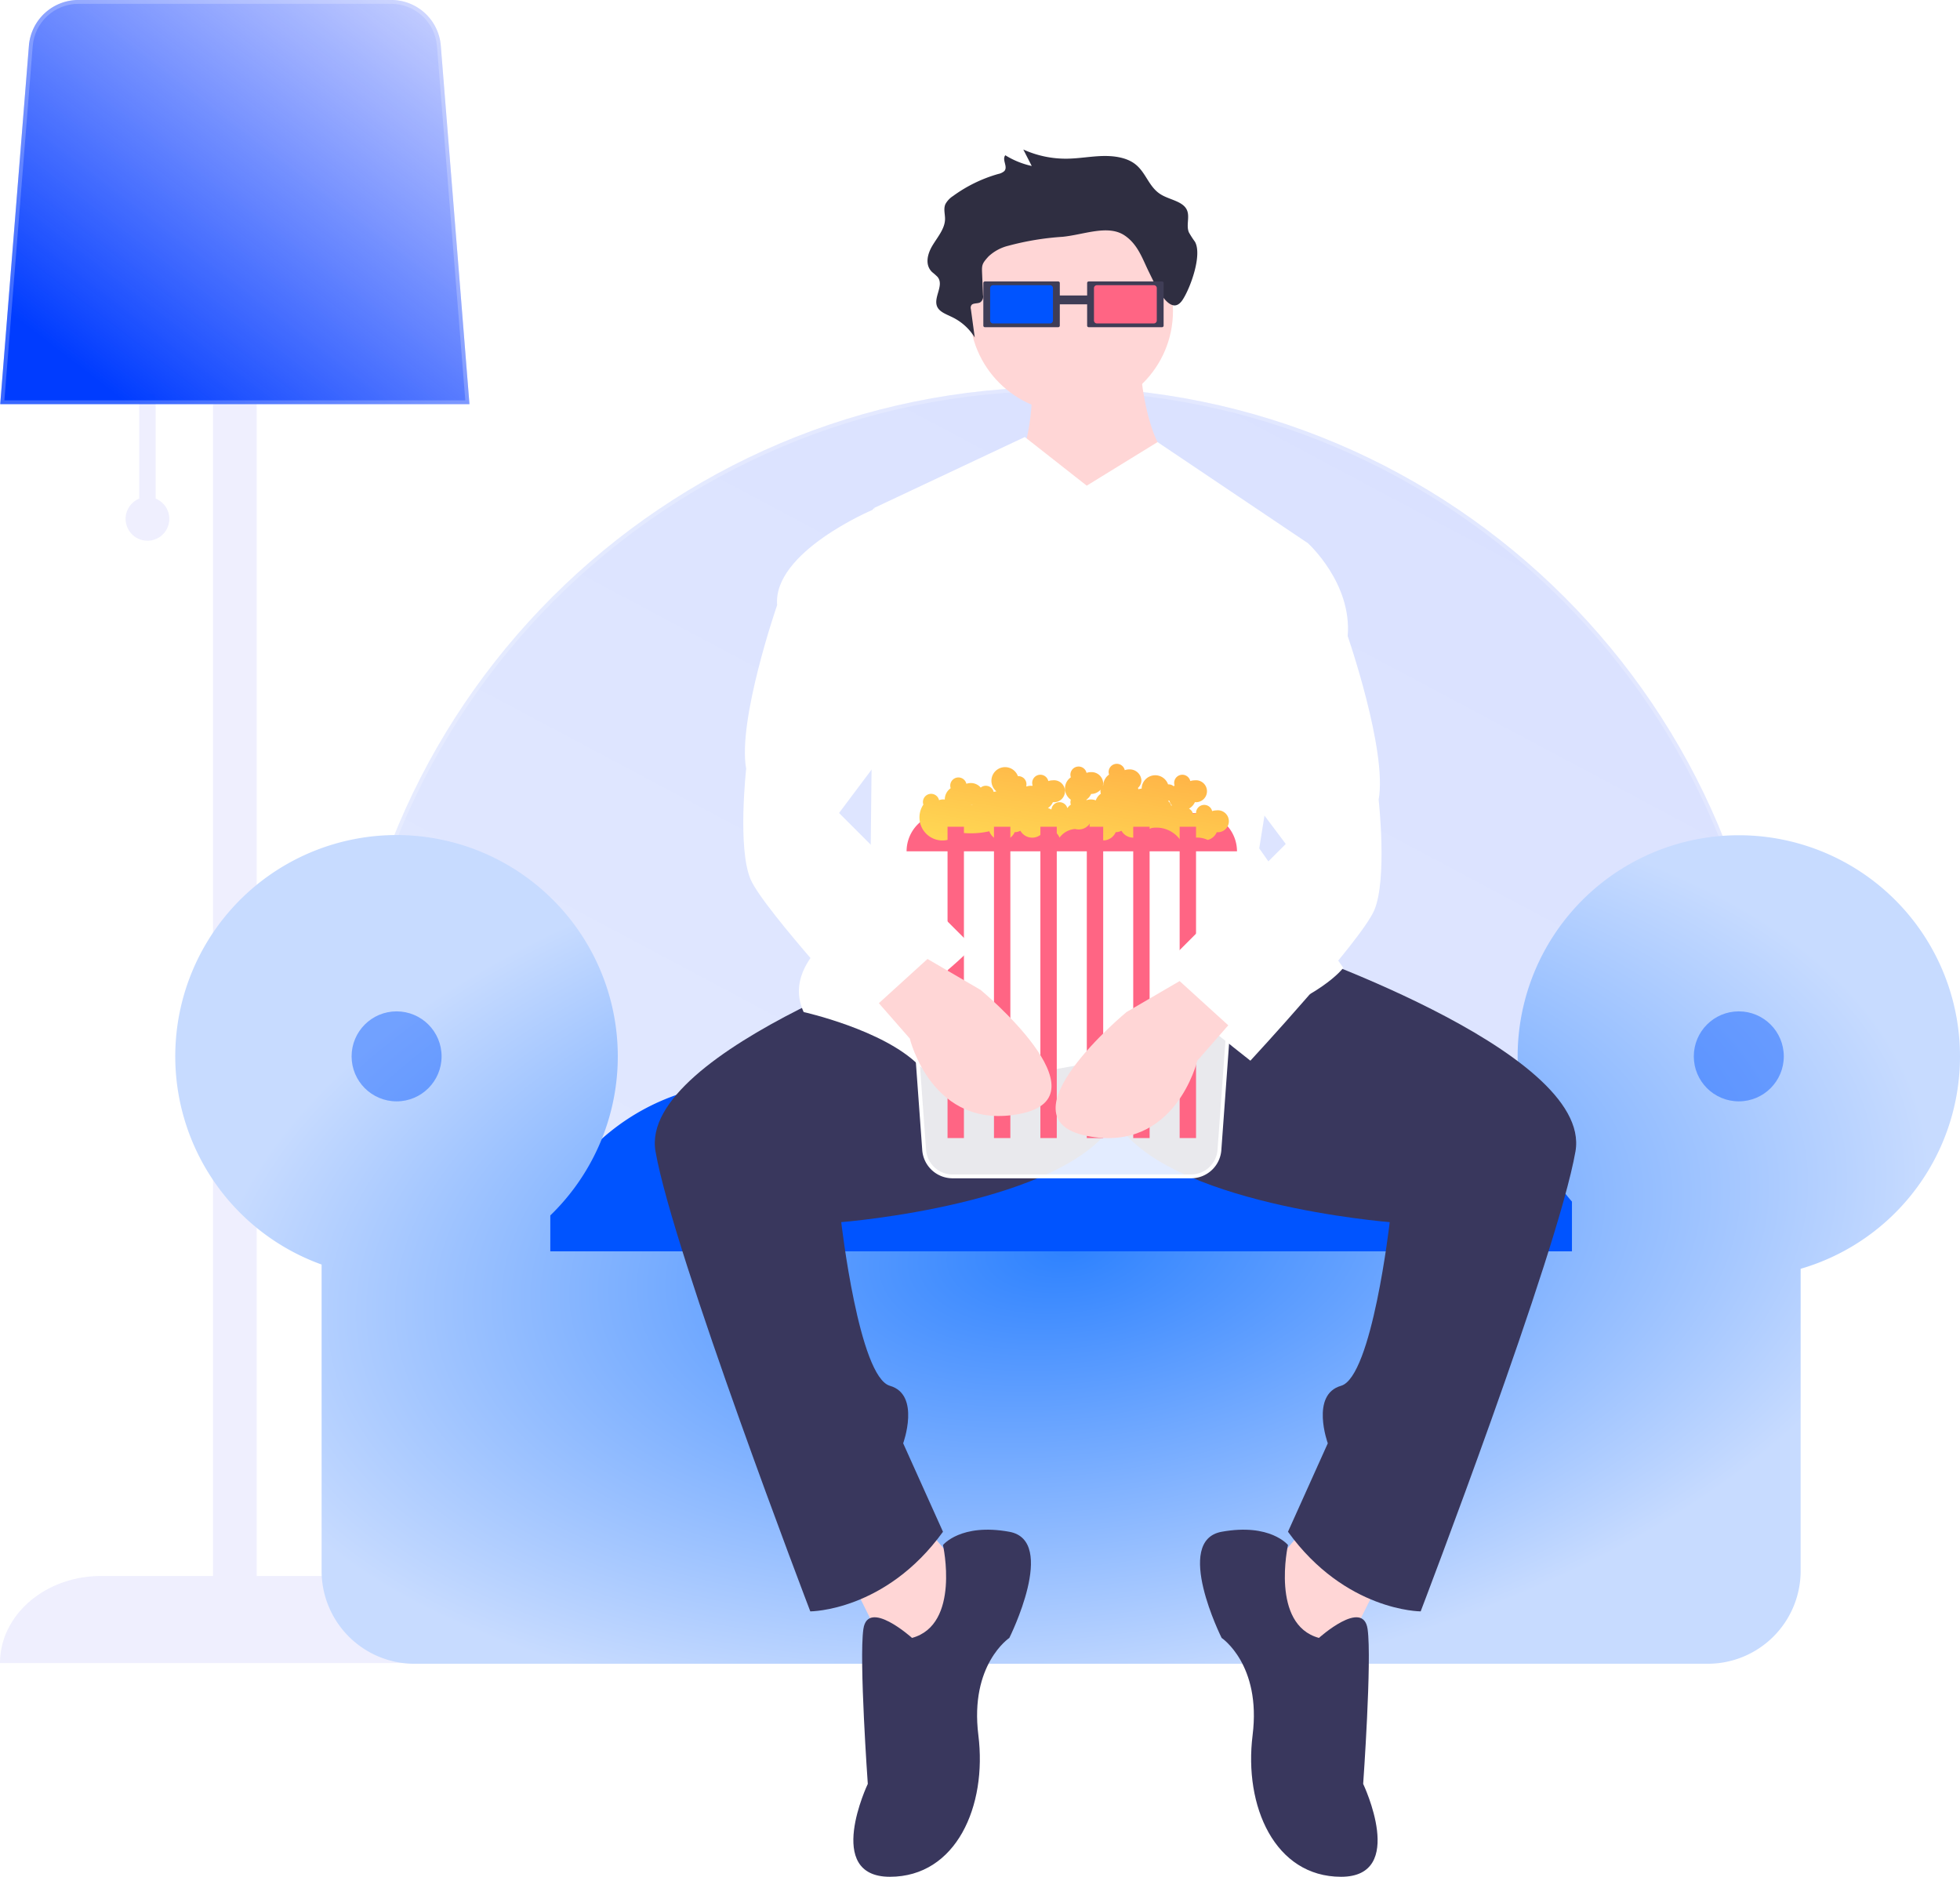 <svg xmlns="http://www.w3.org/2000/svg" xmlns:xlink="http://www.w3.org/1999/xlink" width="512.054" height="490.282" viewBox="0 0 512.054 490.282">
  <defs>
    <linearGradient id="linear-gradient" x1="0.926" x2="0.141" y2="0.885" gradientUnits="objectBoundingBox">
      <stop offset="0" stop-color="#2348ff" stop-opacity="0.259"/>
      <stop offset="1" stop-color="#003cff"/>
    </linearGradient>
    <linearGradient id="linear-gradient-2" x1="0.926" x2="0.141" y2="0.885" gradientUnits="objectBoundingBox">
      <stop offset="0" stop-color="#d9e0ff"/>
      <stop offset="1" stop-color="#e1e8ff"/>
    </linearGradient>
    <radialGradient id="radial-gradient" cx="0.5" cy="0.5" r="0.571" gradientTransform="matrix(0.449, -0.893, 0.729, 0.367, -0.089, 0.763)" gradientUnits="objectBoundingBox">
      <stop offset="0" stop-color="#2e82ff"/>
      <stop offset="1" stop-color="#c7dbff"/>
    </radialGradient>
    <linearGradient id="linear-gradient-3" x1="0.139" y1="0.97" x2="0.691" y2="0.1" gradientUnits="objectBoundingBox">
      <stop offset="0" stop-color="#ffd753"/>
      <stop offset="1" stop-color="#ffb648"/>
    </linearGradient>
    <filter id="路径_684" x="206.083" y="195.481" width="147.85" height="142.327" filterUnits="userSpaceOnUse">
      <feOffset dy="10" input="SourceAlpha"/>
      <feGaussianBlur stdDeviation="10" result="blur"/>
      <feFlood flood-color="#0a003d" flood-opacity="0.69"/>
      <feComposite operator="in" in2="blur"/>
      <feComposite in="SourceGraphic"/>
    </filter>
  </defs>
  <g id="组_332" data-name="组 332" transform="translate(-241.682 -2142.557)">
    <path id="联合_44" data-name="联合 44" d="M0,331.729c0-12.562,11.818-22.744,26.4-22.744h29.25V2.854H67.06V308.985h29.25c14.577,0,26.4,10.183,26.4,22.744ZM32.921,33.909a5.708,5.708,0,0,1,3.462-6.382V0h4.28V27.528a5.707,5.707,0,1,1-7.742,6.382Z" transform="translate(241.682 2245.286)" fill="#efeffe"/>
    <g id="路径_664" data-name="路径 664" transform="translate(-546.227 2036.182)" fill="url(#linear-gradient)">
      <path d="M910.554,211.958H787.968l7.5-93.7a12.982,12.982,0,0,1,12.874-11.885h81.846a12.982,12.982,0,0,1,12.874,11.885Z" stroke="none"/>
      <path d="M 909.471 210.958 L 902.062 118.344 C 901.808 115.355 900.454 112.588 898.25 110.553 C 896.046 108.518 893.18 107.389 890.184 107.375 L 808.343 107.375 C 805.343 107.389 802.477 108.518 800.272 110.553 C 798.068 112.588 796.714 115.355 796.461 118.34 L 789.051 210.958 L 909.471 210.958 M 910.554 211.958 L 787.968 211.958 L 795.464 118.26 C 796.032 111.563 801.617 106.407 808.338 106.375 L 890.184 106.375 C 896.905 106.407 902.49 111.563 903.058 118.26 L 910.554 211.958 Z" stroke="none" fill="rgba(255,255,255,0.22)"/>
    </g>
    <g id="路径_666" data-name="路径 666" transform="translate(29.877 1995.556)" fill="url(#linear-gradient-2)">
      <path d="M301.213,473.406H675.375v-38.2c0-103.156-83.925-187.08-187.08-187.08S301.213,332.05,301.213,435.205Z" stroke="none"/>
      <path d="M 674.375 472.406 L 674.375 435.205 C 674.375 332.6 590.899 249.125 488.294 249.125 C 385.689 249.125 302.213 332.6 302.213 435.205 L 302.213 472.406 L 674.375 472.406 M 675.375 473.406 L 301.213 473.406 L 301.213 435.205 C 301.213 332.05 385.138 248.125 488.294 248.125 C 591.45 248.125 675.375 332.049 675.375 435.205 L 675.375 473.406 Z" stroke="none" fill="rgba(255,255,255,0.22)"/>
    </g>
    <path id="路径_667" data-name="路径 667" d="M369.188,559.623h287.95a57.855,57.855,0,0,0-57.781-56.81H426.968A57.855,57.855,0,0,0,369.188,559.623Z" transform="translate(10.395 1922.561)" fill="#0054ff"/>
    <path id="联合_42" data-name="联合 42" d="M62.463,216.466A24.263,24.263,0,0,1,38.2,192.2V112.174A57.806,57.806,0,1,1,97.947,99.346v9.376h266.91V95.736A57.782,57.782,0,1,1,424.6,113.288V192.2a24.263,24.263,0,0,1-24.263,24.264Z" transform="translate(287.503 2360.728)" fill="url(#radial-gradient)"/>
    <circle id="椭圆_1544" data-name="椭圆 1544" cx="11.754" cy="11.754" r="11.754" transform="translate(333.539 2406.764)" fill="#0054ff" opacity="0.43"/>
    <circle id="椭圆_1545" data-name="椭圆 1545" cx="11.754" cy="11.754" r="11.754" transform="translate(684.193 2406.764)" fill="#0054ff" opacity="0.43"/>
    <path id="路径_669" data-name="路径 669" d="M580.759,238.722S581.915,260.677,590,265.3s0,35.821,0,35.821l-38.132,1.156L549.561,265.3s4.622-15.021,2.311-21.955S580.759,238.722,580.759,238.722Z" transform="translate(-41.3 1998.356)" fill="#ffd6d6"/>
    <path id="路径_670" data-name="路径 670" d="M407.537,560.1l-13.866,16.177,21.955,20.8,11.555-23.11Z" transform="translate(174.676 1982.03)" fill="#ffd6d6"/>
    <path id="路径_671" data-name="路径 671" d="M267.539,560.1l13.866,16.177-21.955,20.8L247.9,573.968Z" transform="translate(216.456 1982.03)" fill="#ffd6d6"/>
    <path id="路径_672" data-name="路径 672" d="M616.7,448.15s83.2,27.732,78.574,54.309-40.443,120.172-40.443,120.172-19.644,0-34.665-20.8l10.4-23.11s-4.622-12.711,3.466-15.021,12.711-42.754,12.711-42.754-58.931-4.622-71.641-26.577l-23.11-55.464Z" transform="translate(-41.996 1940.877)" fill="#39375d"/>
    <path id="路径_673" data-name="路径 673" d="M494.434,448.15s-83.2,27.733-78.574,54.309S456.3,622.632,456.3,622.632s19.644,0,34.665-20.8l-10.4-23.11s4.622-12.711-3.466-15.021-12.711-42.754-12.711-42.754,58.931-4.622,71.641-26.576l23.11-55.464Z" transform="translate(-2.927 1940.877)" fill="#39375d"/>
    <path id="路径_674" data-name="路径 674" d="M646.41,694.8s11.555-10.4,12.711-2.311-1.156,40.443-1.156,40.443S669.52,757.2,652.187,757.2s-25.421-18.488-23.11-36.976-8.089-25.421-8.089-25.421-12.711-25.421,0-27.732,17.333,3.466,17.333,3.466S633.7,691.333,646.41,694.8Z" transform="translate(-60.152 1875.642)" fill="#39375d"/>
    <path id="路径_675" data-name="路径 675" d="M503.72,694.8s-11.555-10.4-12.711-2.311,1.155,40.443,1.155,40.443S480.609,757.2,497.942,757.2s25.421-18.488,23.11-36.976,8.089-25.421,8.089-25.421,12.711-25.421,0-27.732-17.333,3.466-17.333,3.466S516.431,691.333,503.72,694.8Z" transform="translate(-23.769 1875.642)" fill="#39375d"/>
    <circle id="椭圆_1546" data-name="椭圆 1546" cx="26.577" cy="26.577" r="26.577" transform="translate(494.972 2197.215)" fill="#ffd6d6"/>
    <path id="路径_676" data-name="路径 676" d="M543.647,279.118,527.47,266.407,488.183,284.9l-1.156,105.15s-24.266,11.555-17.333,26.577c0,0,20.8,4.622,30.043,13.866s61.242-3.467,83.2-10.4,27.732-15.021,27.732-15.021l-21.955-31.2,12.711-79.73-39.283-26.41Z" transform="translate(-18.053 1990.316)" fill="#fff"/>
    <path id="路径_677" data-name="路径 677" d="M585.411,185.212a23.331,23.331,0,0,1-1.584-2.459c-.824-2.007.478-4.372-.739-6.246-1.242-1.913-4.394-2.317-6.538-3.616-3.3-2-3.9-5.931-7-8.137-2.23-1.59-5.411-2.018-8.391-1.928s-5.921.63-8.9.689a26.839,26.839,0,0,1-11.683-2.389l2.2,4.3a21.955,21.955,0,0,1-6.9-2.8c-.973,1.207.807,3.038-.3,4.17a3.542,3.542,0,0,1-1.558.723,37.271,37.271,0,0,0-11.8,5.756,5.928,5.928,0,0,0-1.985,2.1c-.573,1.27-.065,2.674-.108,4.025-.079,2.455-1.953,4.595-3.283,6.806s-2.048,5.078-.076,6.955a17.918,17.918,0,0,1,1.378,1.215c1.976,2.331-1.522,5.744.164,8.218.732,1.074,2.232,1.617,3.536,2.252a14.131,14.131,0,0,1,6.045,5.388l-1.013-7.439a1.227,1.227,0,0,1,.2-1.084c.491-.5,1.519-.3,2.2-.632a1.82,1.82,0,0,0,.772-1.9l-.228-5.4c-.1-2.429-.131-2.751,1.658-4.712a11.606,11.606,0,0,1,5.19-2.8,72.216,72.216,0,0,1,14.163-2.339c5.571-.545,11.844-3.248,16.17-.378,3.542,2.349,4.719,6.211,6.425,9.636,1.534,3.078,5.47,12.142,8.747,7.236C584.23,197.331,587.377,188.643,585.411,185.212Z" transform="translate(-31.552 2020.49)" fill="#2f2e41"/>
    <path id="路径_678" data-name="路径 678" d="M574.417,209.438a.414.414,0,0,0-.413.413v11.127a.414.414,0,0,0,.413.413h19.154a.413.413,0,0,0,.413-.413V209.851a.414.414,0,0,0-.413-.413Z" transform="translate(-48.306 2006.643)" fill="#3f3d56"/>
    <path id="路径_679" data-name="路径 679" d="M577.274,210.813a.77.77,0,0,0-.769.769v8.451a.77.77,0,0,0,.769.769h14.873a.77.77,0,0,0,.769-.769v-8.451a.77.77,0,0,0-.77-.77Z" transform="translate(-49.022 2006.249)" fill="#ff6584"/>
    <rect id="矩形_146" data-name="矩形 146" width="9.977" height="2.311" transform="translate(516.35 2219.747)" fill="#3f3d56"/>
    <path id="路径_680" data-name="路径 680" d="M536.4,209.438a.413.413,0,0,0-.413.413v11.127a.413.413,0,0,0,.413.413h19.155a.413.413,0,0,0,.413-.413V209.851a.413.413,0,0,0-.413-.413Z" transform="translate(-37.409 2006.643)" fill="#3f3d56"/>
    <path id="路径_681" data-name="路径 681" d="M539.254,210.813a.77.77,0,0,0-.77.769v8.451a.77.77,0,0,0,.77.769h14.873a.771.771,0,0,0,.77-.769v-8.451a.77.77,0,0,0-.77-.77Z" transform="translate(-38.125 2006.249)" fill="#0054ff"/>
    <path id="路径_682" data-name="路径 682" d="M277.757,297.75H344.1a9.988,9.988,0,0,1,9.988,9.988H267.769a9.988,9.988,0,0,1,9.988-9.988Z" transform="translate(210.76 2057.221)" fill="#ff6584"/>
    <path id="路径_683" data-name="路径 683" d="M589.991,398.243a3.54,3.54,0,0,0-1.141.194,2.136,2.136,0,0,0-4.21.519c0,.011,0,.021,0,.031a3.668,3.668,0,0,0-.787.163,2.148,2.148,0,0,0-1.058-1.363,3.579,3.579,0,0,0,1.544-1.69,2.868,2.868,0,1,0-.058-5.7,3.54,3.54,0,0,0-1.141.194,2.133,2.133,0,1,0-4.1,1.159c-.085.059-.165.126-.245.192a2.026,2.026,0,0,0-1.459-.486,3.553,3.553,0,0,0-6.908,1.106,3.65,3.65,0,0,0-.842.168,2.144,2.144,0,0,0-.123-.352,2.681,2.681,0,0,0,.907-1.982,3.048,3.048,0,0,0-3.21-2.854,3.539,3.539,0,0,0-1.141.194,2.133,2.133,0,1,0-4.1,1.159,3.558,3.558,0,0,0-1.525,2.76c-.03.027-.065.049-.093.077a2.541,2.541,0,0,0,.083-.624,3.048,3.048,0,0,0-3.21-2.854,3.54,3.54,0,0,0-1.141.194,2.133,2.133,0,1,0-4.1,1.159,3.558,3.558,0,0,0,0,5.854,1.945,1.945,0,0,0,0,1.28,3.6,3.6,0,0,0-.913.922,2.127,2.127,0,0,0-4.167.36,3.4,3.4,0,0,0-.917-.371,3.587,3.587,0,0,0,1.31-1.557,2.868,2.868,0,1,0-.058-5.7,3.54,3.54,0,0,0-1.141.194,2.133,2.133,0,1,0-4.1,1.159c-.046.032-.087.069-.131.1-.111-.01-.22-.03-.334-.03a3.539,3.539,0,0,0-1.141.194c-.013-.054-.036-.1-.053-.156a2.1,2.1,0,0,0-2.185-2.545,3.564,3.564,0,1,0-5.6,3.97,3.691,3.691,0,0,0-.722.157,2.121,2.121,0,0,0-3.4-1.147,3.336,3.336,0,0,0-2.6-1.187,3.539,3.539,0,0,0-1.141.194,2.133,2.133,0,1,0-4.1,1.159,3.559,3.559,0,0,0-1.535,2.927c0,.011,0,.021,0,.032a2.959,2.959,0,0,0-1.5.162,2.133,2.133,0,1,0-4.1,1.159,6.015,6.015,0,0,0,9.523,7.311,22.237,22.237,0,0,0,7.706-.347,3.554,3.554,0,0,0,6.619.238,3.489,3.489,0,0,0,1.5-.37,3.551,3.551,0,0,0,6.351-.343,3.456,3.456,0,0,1,3.865,2.145,5.564,5.564,0,0,1,4.1-2.268,3.478,3.478,0,0,0,3.863-1.475,3.565,3.565,0,0,0,6.723,2.311,3.49,3.49,0,0,0,1.5-.37,3.551,3.551,0,0,0,6.351-.343,3.49,3.49,0,0,0,1.5-.37,7.646,7.646,0,0,1,7.98,3.851,6.429,6.429,0,0,1,6.712-.737,3.543,3.543,0,0,0,2.359-2.03,2.868,2.868,0,1,0-.058-5.7Zm-63.762-1.472c0,.017-.006.035-.01.052-.026,0-.051-.007-.077-.007a2.123,2.123,0,0,0-.318.032c.006-.013.014-.024.02-.037a3.555,3.555,0,0,0,.385-.04Zm29.8-1.187c-.01-.042-.028-.08-.041-.12a3.584,3.584,0,0,0,1.24-1.506,3.34,3.34,0,0,0,2.48-1.123,2.143,2.143,0,0,0-.042.415,2.112,2.112,0,0,0,.108.64,3.58,3.58,0,0,0-1.326,1.739,3.5,3.5,0,0,0-2.42-.044Zm21.367.266c0-.044,0-.089,0-.132a2.138,2.138,0,0,0,.272-.019,3.535,3.535,0,0,0,.68,1.259c-.067.019-.138.03-.2.052a2.152,2.152,0,0,0-.749-1.161Z" transform="translate(-30.491 1956.014)" fill="url(#linear-gradient-3)"/>
    <g transform="matrix(1, 0, 0, 1, 241.68, 2142.56)" filter="url(#路径_684)">
      <path id="路径_684-2" data-name="路径 684" d="M514.965,409.125a7.449,7.449,0,0,0-7.438,7.849l4.831,66.428a7.448,7.448,0,0,0,7.438,7.05h62.287a7.448,7.448,0,0,0,7.439-7.051l4.831-66.427a7.449,7.449,0,0,0-7.438-7.849Z" transform="translate(-270.93 -193.14)" fill="rgba(255,255,255,0.89)" stroke="#fff" stroke-width="1"/>
    </g>
    <path id="联合_45" data-name="联合 45" d="M60.639,81.327V0h4.28V81.327Zm-12.128,0V0h4.28V81.327Zm-12.128,0V0h4.281V81.327Zm-12.127,0V0h4.28V81.327Zm-12.127,0V0h4.28V81.327ZM0,81.327V0H4.28V81.327Z" transform="translate(489.23 2358.538)" fill="#ff6584"/>
    <path id="路径_687" data-name="路径 687" d="M623.559,303.66l15.021,1.155s11.555,10.4,10.4,24.266c0,0,10.4,30.043,8.089,42.754,0,0,2.311,20.8-1.155,28.888s-32.354,39.287-32.354,39.287-26.576-20.8-25.421-21.955L632.8,383.39,615.47,360.28Z" transform="translate(-55.212 1979.639)" fill="#fff"/>
    <path id="路径_688" data-name="路径 688" d="M482.345,292.322l-.578.578s-26,10.977-24.843,24.843c0,0-10.4,30.043-8.089,42.754,0,0-2.311,20.8,1.156,28.888s32.354,39.287,32.354,39.287,26.577-20.8,25.421-21.954L473.1,372.052l17.333-23.11Z" transform="translate(-12.215 1982.889)" fill="#fff"/>
    <path id="路径_685" data-name="路径 685" d="M594.857,465.632l-13.866,8.089s-33.509,27.732-10.4,32.354,28.888-19.643,28.888-19.643l8.089-9.244Z" transform="translate(-44.998 1933.217)" fill="#ffd6d6"/>
    <path id="路径_686" data-name="路径 686" d="M510.441,457.533l13.866,8.089s33.51,27.732,10.4,32.354-28.888-19.643-28.888-19.643l-8.089-9.244Z" transform="translate(-26.445 1935.539)" fill="#ffd6d6"/>
  </g>
</svg>
